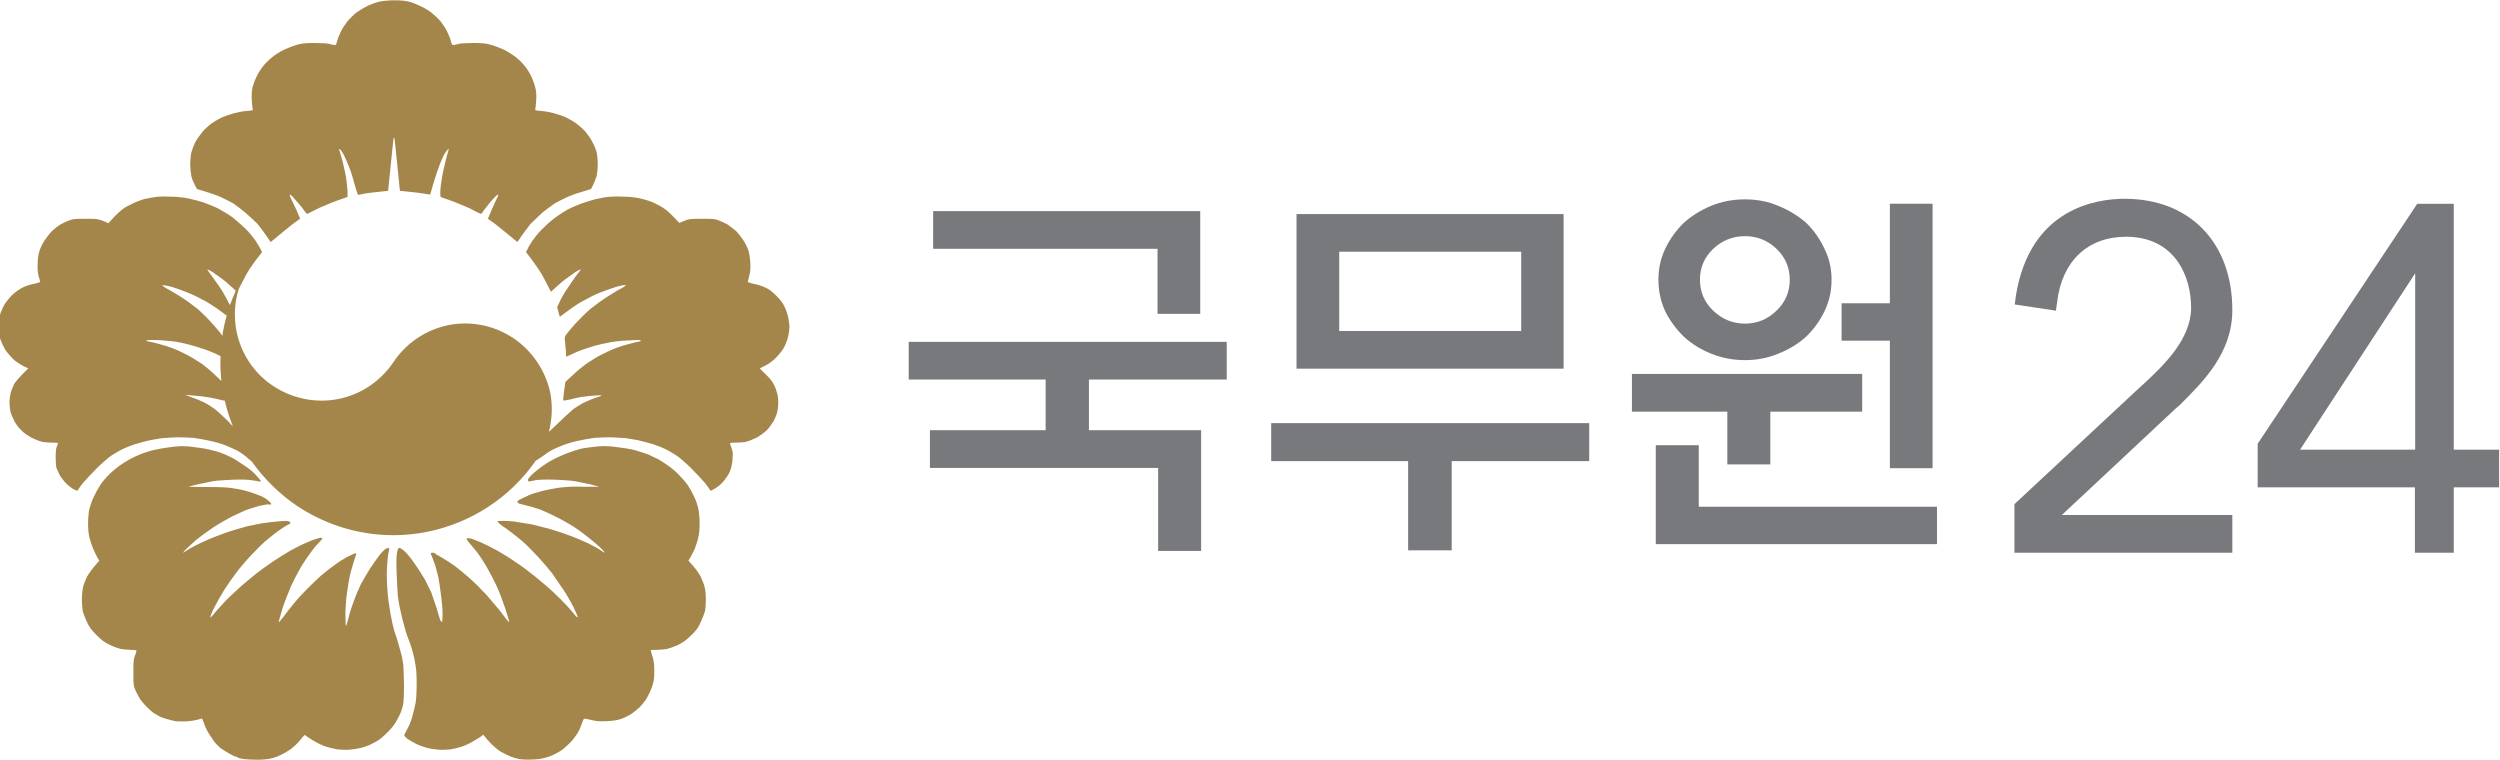 <svg version="1.2" xmlns="http://www.w3.org/2000/svg" viewBox="0 0 849 258" width="849" height="258"><style>.a{fill:#78797d}.b{fill:#a4864a}</style><path class="a" d="m758.1 187.7h-73.9-0.1v-16.5l42.2-39.3c0.7-0.6 1.4-1.3 2.2-2 6.2-5.8 15.6-14.7 15.6-25.4 0-11.1-5.8-24.1-22.1-24.1-13 0-21.8 8.3-23.4 22.2l-0.4 2.9-14-2.1 0.4-3c4.8-29.7 27.4-32.9 36.9-32.9 22.2 0 36.6 14.9 36.6 37.8 0 14.6-9.9 24.3-17.7 32.1l-1.4 1.2-38.8 36.3h57.9z"/><path fill-rule="evenodd" class="a" d="m316.9 71.7h90.7v34.9h-14.5v-22.1h-76.2zm-1.1 74.4h39.3v-17.2h-46.5v-12.8h108v12.8h-46.8v17.2h38.1v41h-14.6v-28.2h-77.5zm124.5-20.9v-52.5h90.7v52.5zm76.3-12.8v-26.9h-61.8v26.9zm-38.4 44.2h-46.5v-12.9h108v12.9h-46.7v30.3h-14.8zm143.8-61.6q0 5.7-2.4 10.7-2.3 4.8-6.2 8.6-4.1 3.7-9.5 5.8-5.2 2.2-11.3 2.2-6.1 0-11.5-2.2-5.3-2.1-9.3-5.8-3.9-3.8-6.3-8.6-2.3-5-2.3-10.7 0-5.7 2.3-10.5 2.4-5 6.3-8.8 4-3.6 9.3-5.8 5.4-2.2 11.5-2.2 6.1 0 11.3 2.2 5.4 2.2 9.5 5.8 3.9 3.8 6.2 8.8 2.4 4.8 2.4 10.5zm-14.2 0q0-6.2-4.5-10.5-4.5-4.3-10.7-4.3-6.2 0-10.8 4.3-4.5 4.3-4.5 10.5 0 6.2 4.5 10.5 4.6 4.4 10.8 4.4 6.2 0 10.7-4.4 4.5-4.3 4.5-10.5zm24.6 32v12.8h-31.2v17.9h-14.6v-17.9h-32.4v-12.8zm9.4-24v-33.8h14.5v89.8h-14.5v-43.3h-16.4v-12.7zm16 81.8h-95.5v-33.6h14.6v20.9h80.9z"/><path fill-rule="evenodd" class="a" d="m848.7 152.7v12.8h-15.4v22.2h-13.2v-22.2h-53.4v-14.8l54.2-81.5h12.4v83.5zm-28.5 0v-59.9l-39.1 59.9z"/><path fill-rule="evenodd" class="b" d="m138.6 0.5c1 0.2 2.8 0.9 4 1.5 1.2 0.5 2.9 1.5 3.8 2.2 0.9 0.7 2.3 2 3.1 2.9 0.8 1 1.8 2.5 2.3 3.5 0.5 1 1.1 2.5 1.3 3.3 0.3 1.2 0.5 1.5 0.9 1.4 0.2 0 1.1-0.2 1.8-0.4 0.8-0.2 3-0.3 5-0.3 2.8 0 4.2 0.1 5.8 0.6 1.2 0.3 3.3 1.1 4.6 1.7 1.4 0.7 3.2 1.9 4.2 2.7 1 0.8 2.4 2.2 3.1 3.2 0.7 0.9 1.7 2.5 2.1 3.5 0.4 1 1 2.5 1.2 3.5 0.3 1.2 0.4 2.5 0.3 4.2-0.1 1.3-0.2 2.7-0.3 3-0.2 0.5 0 0.5 2.2 0.7 1.3 0.1 3.2 0.5 4.3 0.8 1.1 0.3 2.8 0.9 3.8 1.3 1 0.5 2.6 1.4 3.4 2 0.9 0.6 2.4 1.9 3.3 2.9 0.8 1 2 2.6 2.4 3.6 0.6 1 1.2 2.6 1.4 3.4 0.2 0.8 0.4 2.6 0.4 4.1 0 1.4-0.2 3.2-0.4 4.1-0.3 0.9-0.8 2.3-1.9 4.3l-2.6 0.8c-1.5 0.4-3.8 1.2-5.2 1.8-1.3 0.6-3.3 1.6-4.4 2.2-1 0.7-2.9 2.1-4.3 3.2-1.3 1.2-3.1 2.9-4 3.8-0.8 1-2.2 2.8-4.5 6.2l-1.1-0.9c-0.7-0.5-2.4-2-3.9-3.2-1.5-1.2-3.2-2.6-3.9-3-0.6-0.5-1.1-0.8-1.1-0.8 0 0 0.5-1.3 1.2-2.9 0.7-1.5 1.5-3.3 1.8-4 0.4-0.6 0.6-1.2 0.4-1.3-0.1-0.1-0.7 0.4-1.5 1.3-0.7 0.7-1.8 2.1-2.4 2.9-0.7 0.8-1.3 1.7-1.5 2-0.3 0.5-0.4 0.4-2.4-0.6-1-0.6-2.9-1.5-4-1.9-1.1-0.5-3.3-1.4-7.7-2.9l-0.1-1.2c0-0.6 0.1-2.5 0.4-4.1 0.2-1.7 0.8-4.6 1.3-6.5 0.5-2 1-3.8 1.1-4.1 0.2-0.4 0.2-0.5-0.1-0.3-0.2 0-0.8 0.9-1.4 1.8-0.5 1-1.4 3-1.9 4.6-0.6 1.5-1.4 4.2-1.9 5.8-0.4 1.6-0.9 3-0.9 3.1-0.1 0.1-0.9 0-1.8-0.2-1-0.2-3.3-0.5-8.5-1l-0.9-8.9c-0.5-4.9-0.9-9-1-9.1-0.1-0.1-0.2-0.1-0.2 0-0.1 0.1-0.5 4.2-1.9 18l-3.7 0.4c-2 0.2-4.3 0.5-5 0.7-0.7 0.2-1.4 0.3-1.5 0.2-0.2-0.1-0.6-1.6-1.1-3.2-0.4-1.6-1.2-4.3-1.8-5.8-0.6-1.6-1.5-3.6-2-4.6-0.5-0.9-1.1-1.8-1.3-1.8-0.3-0.2-0.3-0.1-0.2 0.3 0.2 0.3 0.6 2.1 1.2 4.1 0.5 1.9 1.1 4.8 1.3 6.5 0.2 1.6 0.4 3.5 0.3 5.3l-2.9 1c-1.5 0.5-3.7 1.4-4.8 1.9-1.1 0.4-3 1.3-4.1 1.9-1.9 1-2 1.1-2.3 0.6-0.2-0.3-0.9-1.2-1.5-2-0.7-0.8-1.8-2.2-2.5-2.9-0.7-0.9-1.4-1.4-1.5-1.3-0.1 0.1 0.1 0.7 0.4 1.3 0.3 0.7 1.2 2.5 1.9 4 0.7 1.6 1.2 2.9 1.2 2.9 0 0-0.5 0.3-1.1 0.8-0.7 0.4-2.4 1.8-3.9 3-1.5 1.2-3.2 2.7-5 4.1l-1.5-2.2c-0.8-1.2-2.2-3-3-4-0.9-0.9-2.7-2.6-4.1-3.8-1.3-1.1-3.2-2.5-4.2-3.2-1.1-0.6-3.1-1.6-4.4-2.2-1.4-0.6-3.7-1.4-7.8-2.6l-0.7-1.3c-0.4-0.7-1-2.1-1.2-3-0.2-0.9-0.4-2.7-0.4-4.1 0-1.5 0.2-3.3 0.4-4.1 0.2-0.8 0.8-2.4 1.3-3.4 0.5-1 1.7-2.6 2.5-3.6 0.9-1 2.3-2.3 3.2-2.9 0.9-0.6 2.4-1.5 3.5-2 1-0.4 2.7-1 3.8-1.3 1-0.3 3-0.7 4.3-0.8 2.2-0.2 2.4-0.2 2.2-0.7-0.1-0.3-0.2-1.7-0.3-3-0.1-1.7 0-3 0.2-4.2 0.3-1 0.8-2.5 1.3-3.5 0.4-1 1.4-2.6 2.1-3.5 0.7-1 2.1-2.4 3.1-3.2 0.9-0.8 2.8-2 4.2-2.7 1.3-0.6 3.3-1.4 4.5-1.7 1.7-0.5 3-0.6 5.9-0.6 2 0 4.2 0.1 5 0.3 0.7 0.2 1.5 0.4 1.8 0.4 0.4 0.1 0.6-0.2 0.9-1.4 0.2-0.8 0.8-2.3 1.3-3.3 0.5-1 1.5-2.5 2.3-3.5 0.8-0.9 2.1-2.2 3-2.9 1-0.7 2.7-1.7 3.9-2.3 1.2-0.5 3-1.2 4.1-1.4 1-0.2 3.2-0.4 4.8-0.4 1.8 0 3.5 0.1 4.7 0.4zm-74.6 66.9c1.5 0.3 3.7 0.9 5 1.3 1.4 0.5 3.6 1.4 4.9 2 1.3 0.7 3.7 2.1 5.2 3.2 1.4 1.2 3.5 3 4.6 4.1 1.1 1.1 2.5 2.9 3.2 3.9 0.6 1 1.4 2.2 2.1 3.7l-1.3 1.7c-0.7 0.8-2 2.7-2.9 4-0.8 1.2-2 3.4-3.7 6.8-1.5 4.6-1.7 9.5-0.8 14.3 1.5 7.7 6 14.4 12.5 18.7 6.5 4.3 14.5 5.9 22.1 4.4 7.6-1.5 14.3-6 18.7-12.5 4.3-6.5 11-11 18.7-12.6 7.6-1.5 15.5 0.1 22 4.4 6.5 4.4 11 11.1 12.6 18.7 0.8 4.4 0.6 8.9-0.5 13.1 0.3-0.2 0.3-0.2 0.6-0.5 3.4-3.3 7-6.6 8-7.4 1.1-0.7 2.8-1.8 3.8-2.2 1.1-0.5 2.7-1.2 3.7-1.5 1-0.3 1.8-0.6 1.8-0.7 0-0.1-0.8-0.1-1.9 0-1.1 0.1-2.9 0.2-4 0.4-1.1 0.1-3.2 0.5-4.5 0.9-1.4 0.3-2.6 0.5-2.6 0.4-0.1 0 0-1.5 0.7-6.3l2.6-2.4c1.4-1.4 3.8-3.3 5.3-4.3 1.5-1 3.7-2.3 5-2.9 1.3-0.6 3.1-1.5 4-1.8 1-0.4 3.1-1.1 4.7-1.5 1.6-0.4 3.1-0.8 3.4-0.8 0.3 0 0.6-0.1 0.6-0.3 0-0.3-0.9-0.3-4.1-0.1-2.7 0.1-5.4 0.4-7.5 0.9-1.9 0.3-4.8 1.1-6.5 1.7-1.7 0.5-4 1.4-5.1 2-1.1 0.5-2 0.9-2.1 0.9-0.1 0-0.1-0.7-0.1-1.6-0.1-0.9-0.2-2.4-0.3-3.3-0.2-1.5-0.2-1.8 0.4-2.6 0.4-0.5 1.7-2.2 3-3.6 1.4-1.5 3.7-3.8 5.2-5.1 1.5-1.2 4.1-3.1 5.7-4.1 1.6-1 3.3-2.1 3.9-2.4 0.6-0.3 1.4-0.7 2.5-1.5l-0.6-0.1c-0.4 0-1.6 0.3-2.7 0.6-1.2 0.4-3.6 1.2-5.4 1.9-1.8 0.7-4.5 2.1-6.1 3-1.7 0.9-4 2.5-7.7 5.3l-0.9-3.3 1-2.1c0.5-1.1 1.6-3 2.4-4.1 0.8-1.2 2.1-3.2 3-4.4 1-1.2 1.7-2.2 1.6-2.2-0.1 0-0.4 0.1-0.8 0.3-0.3 0.1-1.5 0.9-2.7 1.8-1.2 0.8-2.9 2.1-3.8 3-0.9 0.7-1.9 1.7-2.8 2.5l-1.4-2.7c-0.7-1.5-2-3.8-2.9-5.1-0.9-1.3-2.2-3.2-4.2-5.7l0.5-0.9c0.2-0.6 1-1.8 1.6-2.8 0.7-1 2.1-2.8 3.2-3.9 1.1-1.1 3-2.9 4.4-3.9 1.3-1 3.3-2.3 4.4-2.9 1.1-0.6 3.2-1.5 4.8-2.1 1.4-0.5 3.7-1.2 4.9-1.5 1.3-0.3 3.4-0.7 4.8-0.8 1.3-0.1 3.6-0.1 5.1 0 1.5 0 3.8 0.3 5.2 0.6 1.3 0.3 3.3 0.9 4.4 1.4 1.1 0.5 2.8 1.4 3.6 2 0.9 0.5 2.4 1.9 5.2 4.9l1.7-0.7c1.7-0.7 2.1-0.7 6-0.7 3.7 0 4.4 0 5.8 0.6 0.9 0.3 2.2 1 3 1.4 0.7 0.5 1.9 1.5 2.7 2.1 0.7 0.7 1.8 2.1 2.4 3 0.7 1 1.5 2.6 1.8 3.5 0.4 1.2 0.6 2.7 0.7 4.4 0.1 1.7 0 3.1-0.3 4.1-0.2 0.9-0.4 1.8-0.5 2.1-0.2 0.3 0.2 0.5 2 0.9 1.2 0.2 3 0.8 4 1.3 1.2 0.5 2.4 1.5 3.7 2.8 1.2 1.2 2.2 2.5 2.7 3.6 0.5 1 1.1 2.7 1.3 3.8 0.2 1 0.4 2.5 0.4 3.1 0 0.7-0.2 2.1-0.4 3.1-0.2 1-0.8 2.6-1.3 3.6-0.6 1.2-1.5 2.3-2.8 3.7-1.5 1.5-2.6 2.3-5.6 3.7l2 2c1.3 1.2 2.4 2.6 2.8 3.5 0.4 0.7 0.9 2.1 1.1 2.9 0.3 0.9 0.4 2.3 0.4 3.1 0 0.9-0.1 2.2-0.3 3-0.1 0.8-0.7 2.3-1.2 3.3-0.6 1-1.7 2.5-2.4 3.2-0.8 0.8-2.2 1.8-3.2 2.4-1.1 0.5-2.6 1.2-3.4 1.4-0.8 0.3-2.4 0.4-3.7 0.4-1.2 0-2.2 0.1-2.2 0.2 0 0.1 0.1 0.5 0.3 1 0.2 0.5 0.5 1.4 0.6 2 0.1 0.6 0 2-0.1 3.2-0.2 1.6-0.5 2.7-1.1 4-0.6 1.1-1.6 2.5-2.5 3.4-0.8 0.8-2 1.8-3.8 2.6l-0.3-0.5c-0.2-0.3-0.9-1.3-1.6-2.2-0.8-0.9-2.8-3.1-4.6-4.9-1.8-1.8-4.1-3.8-5.2-4.5-1-0.6-2.6-1.6-3.5-2-0.9-0.5-2.8-1.2-4.2-1.7-1.4-0.4-3.4-1-4.4-1.2-1.1-0.3-3.3-0.6-5-0.9-1.8-0.1-4.2-0.3-5.5-0.3-1.2 0-3.5 0.1-5.1 0.2-1.6 0.2-4.3 0.7-6.1 1.1-1.8 0.4-4 1.1-4.9 1.5-1 0.4-2.4 1-3.2 1.4-0.9 0.4-2.6 1.6-3.8 2.5-0.9 0.6-1.5 1-2 1.3-8.7 12.5-21.9 21.1-36.8 24.1-15.3 3.1-31.1-0.1-44.1-8.7-6.2-4.2-11.4-9.4-15.6-15.3-0.2-0.1-0.4-0.3-0.7-0.5-0.4-0.4-1.3-1.2-2-1.7-0.7-0.5-1.9-1.3-2.8-1.7-0.8-0.4-2.3-1-3.2-1.4-0.9-0.4-3.2-1.1-5-1.5-1.7-0.4-4.5-0.9-6-1.1-1.6-0.1-3.9-0.2-5.2-0.2-1.2 0-3.7 0.2-5.4 0.3-1.7 0.3-3.9 0.6-5 0.9-1 0.2-3 0.8-4.4 1.2-1.4 0.5-3.3 1.2-4.2 1.7-0.9 0.4-2.5 1.4-3.5 2-1.1 0.7-3.4 2.7-5.2 4.5-1.8 1.8-3.8 4-4.6 4.9-0.7 0.9-1.5 1.9-1.9 2.7l-1.2-0.5c-0.6-0.3-1.8-1.2-2.6-2-0.8-0.8-1.8-2.1-2.2-2.8-0.4-0.8-0.9-1.9-1.1-2.4-0.2-0.5-0.3-2.1-0.3-3.7 0-1.8 0.1-3 0.4-3.7 0.2-0.5 0.4-1 0.4-1.1 0-0.1-1-0.2-2.2-0.2-1.3 0-2.9-0.1-3.7-0.4-0.8-0.2-2.4-0.9-3.4-1.4-1-0.6-2.5-1.6-3.2-2.4-0.8-0.7-1.9-2.2-2.4-3.2-0.5-1-1.1-2.5-1.3-3.3-0.1-0.8-0.3-2.1-0.3-3 0-0.8 0.2-2.2 0.4-3.1 0.2-0.8 0.8-2.2 1.1-2.9 0.5-0.9 1.6-2.3 4.9-5.5l-1.7-0.8c-1-0.5-2.5-1.5-3.4-2.3-0.9-0.9-2-2.2-2.6-3-0.5-0.8-1.2-2.3-1.6-3.3-0.6-1.5-0.7-2.1-0.7-4.8 0-2.7 0.1-3.4 0.7-4.9 0.4-1 1-2.3 1.4-2.9 0.5-0.7 1.5-2 2.4-2.9 1-0.9 2.4-2 3.5-2.5 0.9-0.5 2.7-1.1 3.9-1.3 1.8-0.4 2.3-0.6 2.1-0.9-0.1-0.3-0.3-1.2-0.6-2.1-0.2-1-0.3-2.4-0.2-4.1 0-1.7 0.3-3.2 0.7-4.4 0.3-0.9 1.1-2.5 1.8-3.5 0.6-0.9 1.7-2.3 2.4-3 0.7-0.6 1.9-1.6 2.7-2.1 0.7-0.4 2.1-1.1 3-1.4 1.4-0.6 2.1-0.6 5.8-0.6 4 0 4.3 0 7.6 1.5l2.4-2.6c2.2-2.1 2.9-2.7 5.1-3.7 1.4-0.8 3.6-1.6 4.7-1.9 1.2-0.3 3.2-0.6 4.4-0.8 1.2-0.1 3.5-0.1 5.1 0 1.6 0 4.1 0.3 5.5 0.6zm7.9 26.3c0.9 1.2 2.3 3.2 3.1 4.4 0.7 1 1.7 2.9 3.1 5.5q0.9-2.5 2-4.9l-0.2-0.1c-0.3-0.3-1.3-1.3-2.2-2-0.9-0.9-2.6-2.2-3.8-3-1.2-0.9-2.4-1.7-2.8-1.8-0.3-0.2-0.6-0.3-0.7-0.3-0.1 0 0.6 1 1.5 2.2zm-16.2 3.7c0.4 0.3 1.1 0.7 1.7 1 0.6 0.3 2.4 1.4 4 2.4 1.6 1 4.2 2.9 5.7 4.1 1.5 1.3 3.8 3.6 5.1 5.1 1.3 1.4 2.7 3.1 3 3.6 0.2 0.2 0.2 0.4 0.3 0.5q0.5-3.5 1.5-6.9l-1.9-1.4c-1.3-1-3.7-2.6-5.3-3.5-1.6-0.9-4.4-2.3-6.2-3-1.7-0.7-4.1-1.5-5.3-1.9-1.2-0.3-2.4-0.6-3.3-0.5zm-5.9 18.3c0.1 0.2 0.5 0.3 0.8 0.3 0.3 0 1.8 0.4 3.4 0.8 1.6 0.4 3.7 1.1 4.7 1.5 0.9 0.3 2.7 1.1 4 1.8 1.3 0.6 3.5 1.9 5 2.9 1.5 0.9 3.8 2.8 7.5 6.4q-0.5-4.2-0.3-8.5c-0.3-0.1-0.8-0.3-1.7-0.8-1.1-0.5-3.3-1.4-5.1-1.9-1.7-0.6-4.6-1.4-6.5-1.8-2.3-0.5-4.7-0.7-7.7-0.9-1.6 0-2.7-0.1-3.3 0-0.7 0-0.9 0-0.8 0.2zm15.2 19.2c1.2 0.4 3 1.1 4 1.6 0.9 0.4 2.5 1.4 3.5 2.1 1 0.7 2.9 2.4 4.3 3.8 0.7 0.6 1.5 1.6 2.3 2.4q-1.7-4.2-2.8-8.8c-0.1 0.1-1.2-0.1-2.6-0.5-1.3-0.3-3.4-0.7-4.5-0.8-1.1-0.2-3-0.3-6.3-0.6zm1.3 17c1.8 0.2 4.5 0.6 6 1.1 1.5 0.3 3.4 1 4.3 1.4 0.9 0.4 2.3 1.1 3.2 1.6 0.9 0.6 2.6 1.7 3.8 2.5 1.2 0.8 2.7 2.1 3.2 2.7 0.6 0.7 1.2 1.4 1.4 1.6 0.2 0.2 0.4 0.5 0.4 0.6 0 0.1-0.3 0.2-0.7 0.1-0.4-0.1-1.5-0.3-2.4-0.4-1-0.2-3.3-0.3-6.2-0.2-2.5 0.1-5.6 0.3-6.9 0.5-1.2 0.3-3.6 0.7-5.3 1.1-1.7 0.4-3.1 0.8-3.1 0.8 0 0 2.9 0.1 6.5 0.1 4.9 0 7 0.1 9.1 0.5 1.5 0.2 3.7 0.7 4.9 1.1 1.1 0.3 2.8 0.9 3.7 1.3 0.9 0.3 2.1 1 2.8 1.6 0.6 0.5 1.1 1 1.1 1.2q0 0.4-0.7 0.2c-0.4-0.1-1.9 0.2-3.3 0.5-1.4 0.4-3.4 1-4.5 1.4-1 0.4-3.3 1.5-5 2.3-1.7 0.9-4.5 2.5-6.3 3.7-1.8 1.2-4.4 3.1-5.7 4.2-1.3 1.1-2.9 2.6-3.5 3.2-0.6 0.6-1 1.1-0.9 1.1 0.1 0 0.7-0.4 1.3-0.8 0.7-0.5 2.6-1.5 4.2-2.3 1.6-0.8 4.6-2.1 6.6-2.8 2-0.8 4.8-1.7 6.2-2.1 1.4-0.4 3-0.8 3.5-1 0.6-0.1 1.8-0.3 2.9-0.6 1-0.2 3.4-0.6 5.2-0.8 1.9-0.2 4.1-0.4 4.9-0.4 1.2 0.1 1.5 0.2 1.6 0.6 0 0.2-0.1 0.5-0.3 0.5-0.2 0-1.5 0.7-2.9 1.7-1.4 0.9-3.8 2.8-5.3 4.1-1.5 1.3-3.9 3.8-5.4 5.4-1.5 1.6-3.6 4.1-4.6 5.5-1.1 1.4-2.8 3.9-3.8 5.4-1 1.6-2.5 4.2-3.4 6-0.9 1.7-1.5 3.2-1.5 3.5 0 0.2 0.4-0.1 1-0.8 0.5-0.7 1.7-2.1 2.7-3.1 0.9-1.1 3-3.2 4.7-4.7 1.6-1.6 4.4-3.9 6.1-5.3 1.7-1.4 4.7-3.6 6.5-4.8 1.9-1.3 4.7-3 6.2-3.9 1.6-0.9 4.2-2.2 5.9-2.9 1.6-0.7 3.4-1.3 3.9-1.4 0.6-0.1 1.1 0 1.1 0.1 0 0.2-0.7 1-1.5 1.8-0.8 0.8-2 2.3-2.6 3.2-0.7 0.9-2.1 3-3.1 4.6-1 1.7-2.5 4.6-3.4 6.5-0.8 1.9-2.2 5.4-3 7.8-0.7 2.4-1.3 4.5-1.3 4.6 0.1 0.1 0.9-0.8 1.8-2 0.9-1.3 2.6-3.4 3.7-4.7 1.1-1.4 3.1-3.5 4.4-4.8 1.3-1.3 3.4-3.3 4.6-4.4 1.3-1 3.2-2.6 4.4-3.4 1.1-0.9 3-2.1 4.3-2.8 1.3-0.7 2.5-1.2 2.8-1.3 0.3 0 0.4 0.1 0.4 0.2 0 0.1-0.4 1.3-0.9 2.8-0.4 1.4-1.1 3.6-1.3 4.7-0.3 1.2-0.7 3.9-1 6-0.3 2.2-0.5 5.3-0.5 7.4 0 2 0.1 3.6 0.2 3.6 0.1 0 0.4-1.2 0.8-2.5 0.3-1.4 1.1-4 1.8-5.8 0.6-1.8 1.8-4.5 2.5-6 0.8-1.4 2.1-3.7 3-5.1 0.9-1.4 2.4-3.5 3.3-4.7 1.1-1.3 2-2.2 2.4-2.3 0.4-0.1 0.8-0.1 0.9 0 0 0.1-0.1 0.8-0.3 1.7-0.2 0.8-0.4 3.2-0.5 5.3-0.1 2.2 0 5.4 0.2 7.5 0.1 2 0.6 5.4 1 7.7 0.4 2.2 1 4.9 1.3 5.9 0.4 1 1.1 3.1 1.5 4.7 0.4 1.5 0.9 3.3 1.1 4 0.1 0.6 0.4 2.1 0.5 3.1 0 1.1 0.2 4.4 0.2 7.4-0.1 5.2-0.1 5.5-0.8 7.6-0.4 1.2-1.3 3-1.9 4-0.6 1.1-1.9 2.6-2.8 3.5-0.9 0.9-2.2 2.1-2.9 2.6-0.8 0.5-2 1.2-2.7 1.5-0.7 0.4-2.1 0.9-3.2 1.2-1.1 0.3-2.9 0.6-4.1 0.7-1.2 0.1-3.1 0-4.2-0.1-1.1-0.2-2.8-0.6-3.8-0.9-1-0.3-2.7-1.1-3.9-1.8-1.2-0.7-2.5-1.5-2.8-1.8-0.4-0.3-0.7-0.5-0.8-0.3-0.2 0.2-0.8 1-1.5 1.8-0.6 0.8-2 2.1-2.9 2.8-1 0.7-2.5 1.6-3.4 2-0.9 0.5-2.3 1-3.2 1.2-1.1 0.3-2.8 0.5-4.8 0.5-1.7 0-3.7-0.1-4.5-0.2-0.9-0.1-1.8-0.3-2.2-0.5-0.3-0.3-0.7-0.4-0.9-0.4-0.2 0-1-0.4-1.9-0.9-0.9-0.5-2.2-1.3-2.9-1.8-0.7-0.5-1.5-1.3-1.9-1.8-0.4-0.4-1.2-1.7-1.9-2.7-0.7-1-1.4-2.4-1.6-2.9-0.2-0.6-0.5-1.5-1.1-2.8l-1.9 0.5c-1.1 0.3-3.1 0.5-4.4 0.5-1.4 0-2.8 0-3.3-0.2-0.4-0.1-1.6-0.4-2.7-0.7-1-0.3-2.1-0.7-2.3-0.9-0.2-0.1-0.7-0.4-1-0.6-0.4-0.1-1.6-1-2.6-2-1-0.9-2.2-2.3-2.7-3-0.5-0.8-1.3-2.2-1.7-3.1-0.7-1.7-0.7-2-0.7-6 0-3.7 0-4.4 0.5-5.8 0.4-0.9 0.6-1.7 0.5-1.8-0.1-0.1-0.9-0.2-1.9-0.2-1 0-2.5-0.2-3.3-0.3-0.9-0.2-2.6-0.8-3.8-1.4-1.9-0.9-2.8-1.6-4.5-3.3-1.8-1.8-2.4-2.6-3.3-4.5-0.6-1.3-1.2-2.9-1.4-3.6-0.1-0.7-0.3-2.5-0.3-3.9 0-1.5 0.2-3.4 0.4-4.3 0.2-0.9 0.8-2.4 1.3-3.5 0.6-1 1.7-2.7 4.2-5.5l-0.6-1c-0.3-0.6-1-1.9-1.4-2.9-0.5-1.1-1-2.8-1.3-3.8-0.3-1.2-0.5-2.9-0.5-4.9 0-1.6 0.2-3.8 0.4-4.8 0.3-1.1 0.9-3 1.5-4.2 0.6-1.3 1.6-3.1 2.2-4 0.6-1 1.9-2.5 2.9-3.5 1-1.1 2.7-2.4 3.6-3.1 1-0.7 2.6-1.7 3.5-2.2 1-0.6 2.7-1.3 3.8-1.8 1.1-0.4 3.1-1.1 4.5-1.4 1.3-0.3 3.6-0.7 5.1-0.9 1.5-0.2 3.4-0.4 4.2-0.4 0.8 0 3 0.1 4.7 0.4zm143.6 0c1.8 0.2 4.4 0.6 5.8 1 1.4 0.4 3.5 1.1 4.6 1.5 1.1 0.5 2.7 1.3 3.5 1.7 0.8 0.5 2.3 1.4 3.2 2.1 1 0.7 2.6 2 3.6 3.1 1 1 2.3 2.5 3 3.5 0.6 0.9 1.6 2.7 2.2 4 0.6 1.2 1.2 3.1 1.4 4.2 0.2 1 0.4 3.2 0.4 4.8 0 2-0.2 3.7-0.5 4.9-0.2 1-0.8 2.7-1.2 3.8-0.5 1-1.1 2.3-2.1 3.9l1.6 1.8c0.9 1 2.1 2.7 2.6 3.7 0.5 1.1 1.1 2.6 1.3 3.5 0.3 0.9 0.4 2.8 0.4 4.3 0 1.4-0.1 3.2-0.3 3.9-0.2 0.7-0.8 2.3-1.4 3.6-0.8 1.9-1.4 2.7-3.2 4.5-1.8 1.7-2.7 2.4-4.5 3.3-1.3 0.6-3 1.2-3.8 1.4-0.8 0.1-2.4 0.3-3.4 0.3-1.1 0-2 0-2.1 0.1 0 0.1 0.2 1.1 0.6 2.2 0.5 1.6 0.6 2.8 0.6 5 0 2.1-0.1 3.2-0.6 4.7-0.3 1-1 2.7-1.6 3.7-0.5 1.2-1.7 2.6-2.7 3.7-1 0.9-2.4 2.1-3.3 2.6-0.9 0.5-2.3 1.2-3.2 1.5-1.2 0.4-2.7 0.6-4.7 0.7-2.5 0.1-3.4 0.1-5.3-0.4-1.3-0.3-2.4-0.5-2.5-0.4-0.1 0.1-0.5 1-0.9 2.1-0.3 1.1-1 2.4-1.4 3-0.4 0.6-1.2 1.7-1.8 2.4-0.6 0.7-2 2-3.1 2.9-1.4 1-2.9 1.8-4.5 2.4-1.8 0.6-3.1 0.9-5 1-1.4 0.1-3.4 0.1-4.4 0-1-0.1-2.6-0.5-3.6-0.9-1-0.4-2.6-1.2-3.5-1.7-0.9-0.5-2.3-1.7-3.1-2.5-0.8-0.8-1.8-1.9-2.9-3.3l-0.6 0.5c-0.4 0.3-1.6 1.1-2.9 1.8-1.1 0.7-2.9 1.5-3.9 1.8-0.9 0.3-2.6 0.7-3.7 0.9-1.2 0.1-3 0.2-4.2 0.1-1.2-0.1-3.1-0.4-4.1-0.7-1.1-0.3-2.7-0.9-3.6-1.4-0.8-0.4-2-1.1-2.6-1.5-0.6-0.4-1.1-1-1.2-1.2 0-0.3 0.3-1 0.7-1.6 0.3-0.6 1-1.8 1.3-2.7 0.4-0.9 1-3 1.4-4.8 0.7-2.8 0.7-3.7 0.8-8 0-3.5-0.1-5.6-0.5-7.4-0.2-1.5-0.7-3.5-1-4.5-0.3-1.1-0.9-2.8-1.3-3.8-0.5-1-1.4-4.2-2.1-7-0.7-2.8-1.4-6.3-1.5-7.7-0.1-1.4-0.3-4.8-0.4-7.6q-0.2-5 0.1-6.8c0.3-1.6 0.4-1.8 0.9-1.8 0.3 0 1 0.5 1.7 1.1 0.6 0.6 1.6 1.7 2.1 2.4 0.5 0.6 1.8 2.5 2.8 4 1 1.6 2.2 3.5 2.6 4.4 0.4 0.8 1.1 2.3 1.6 3.3 0.4 1.1 1.2 3.5 1.8 5.3 0.5 1.9 1.1 3.6 1.2 4 0.2 0.4 0.5 0.6 0.6 0.6 0.1 0 0.2-1.3 0.2-2.9 0-1.6-0.3-4.6-0.6-6.7-0.3-2.1-0.6-4.5-0.8-5.4-0.2-0.9-0.7-2.8-1.1-4.2-0.5-1.4-1-2.8-1.2-3.2-0.2-0.3-0.3-0.7-0.3-0.9 0.1-0.1 0.4-0.2 0.6-0.2 0.3 0 0.6 0.1 0.8 0.2 0.1 0.2 1.3 0.9 2.6 1.6 1.2 0.7 3.2 2 4.4 2.9 1.2 0.9 3.2 2.6 4.6 3.8 1.3 1.2 3.3 3 4.2 4.1 1.1 1 2.8 2.9 3.9 4.3 1.2 1.3 2.9 3.4 3.8 4.7 0.9 1.2 1.7 2.1 1.7 2 0.1-0.1-0.5-2.2-1.3-4.6-0.8-2.4-2.1-5.9-3-7.8-0.9-1.9-2.4-4.8-3.4-6.5-1-1.6-2.2-3.6-2.8-4.3-0.5-0.8-1.7-2.1-2.5-3.1-0.9-1-1.5-1.9-1.4-2 0-0.2 0.4-0.3 0.8-0.2 0.5 0 2.2 0.6 3.8 1.3 1.6 0.7 4.2 2 5.8 2.9 1.6 0.9 4.4 2.6 6.2 3.9 1.9 1.2 4.8 3.4 6.5 4.8 1.7 1.4 4.5 3.7 6.2 5.3 1.6 1.5 3.7 3.6 4.7 4.7 0.9 1 2.2 2.4 2.7 3.1 0.5 0.7 1 1 1 0.8 0-0.3-0.7-1.8-1.5-3.5-0.9-1.8-2.4-4.4-3.5-6-1-1.5-2.7-4-3.7-5.4-1.1-1.4-3.2-3.9-4.7-5.5-1.5-1.6-3.9-4.1-5.4-5.4-1.5-1.3-4-3.2-5.5-4.3-1.6-1-2.9-2.1-2.9-2.3-0.1-0.3 0.4-0.3 1.9-0.3 1 0 2.7 0.1 3.6 0.2 0.8 0.1 2.5 0.4 3.6 0.6 1.1 0.1 2.8 0.4 3.8 0.7 0.9 0.2 3.1 0.8 4.7 1.2 1.6 0.5 4.6 1.4 6.6 2.2 2.1 0.7 5 2 6.7 2.8 1.6 0.8 3.5 1.8 4.1 2.3 0.6 0.4 1.2 0.8 1.3 0.8 0.1 0-0.2-0.5-0.8-1.1-0.6-0.6-2.2-2.1-3.6-3.2-1.3-1.1-3.8-3-5.6-4.2-1.8-1.2-5-3-7.1-4-2-1-4.7-2.2-5.8-2.5-1.1-0.4-3-0.9-4.3-1.2-1.7-0.4-2.3-0.6-2.4-0.9 0-0.3 0.3-0.7 0.7-0.9 0.4-0.2 1.4-0.7 2.1-1 0.8-0.4 1.9-0.9 2.6-1.1 0.6-0.2 2.1-0.6 3.2-0.9 1.1-0.3 3.7-0.8 5.7-1.1 2.7-0.3 5-0.4 8.6-0.3 2.7 0 4.9 0 4.9 0 0 0-1.4-0.4-3-0.8-1.7-0.4-4.1-0.8-5.4-1.1-1.2-0.2-4.3-0.4-6.7-0.5-2.6-0.1-5.2 0-6.2 0.1-1 0.2-2 0.4-2.3 0.5-0.3 0-0.5 0-0.6-0.3-0.2-0.3 0.2-0.8 1.1-1.8 0.7-0.7 2.3-2 3.5-2.9 1.2-0.8 2.8-1.9 3.7-2.3 0.8-0.5 2.9-1.4 4.5-2.1 1.8-0.7 4-1.4 5.1-1.7 1-0.2 2.9-0.5 4.1-0.6 1.3-0.2 3-0.3 3.8-0.3 0.9 0 3 0.1 4.8 0.4z"/></svg>